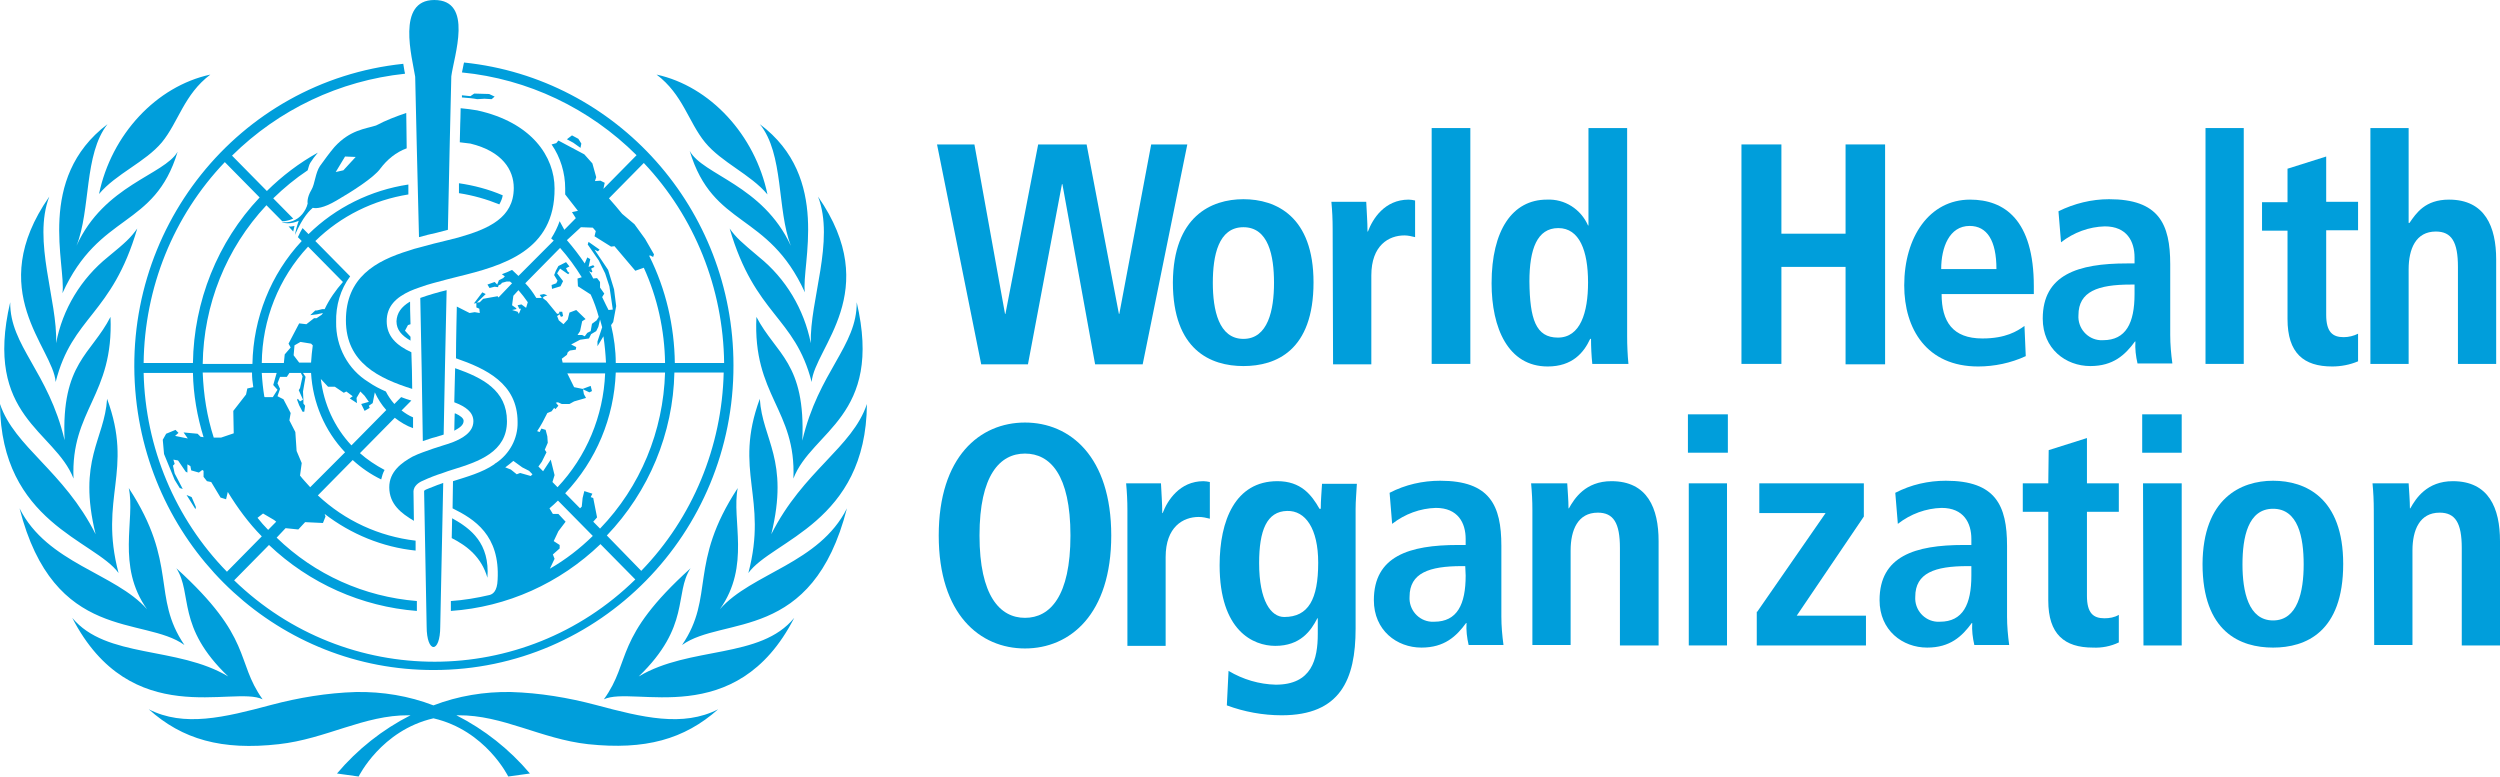 <svg width="132" height="41" viewBox="0 0 132 41" fill="none" xmlns="http://www.w3.org/2000/svg">
<g clip-path="url(#clip0_801_2118)">
<path d="M56.094 9.721H56.071L54.276 19.236H51.808L49.475 7.626H51.449L53.065 16.573H53.087L54.815 7.626H57.373L59.078 16.573H59.1L60.783 7.626H62.69L60.334 19.236H57.822L56.094 9.721Z" fill="#009EDB"/>
<path d="M65.652 10.518C67.38 10.518 69.354 11.428 69.354 14.911C69.354 18.508 67.38 19.328 65.652 19.328C63.925 19.328 61.928 18.485 61.928 14.911C61.95 11.428 63.947 10.518 65.652 10.518ZM65.652 17.893C66.954 17.893 67.268 16.368 67.268 14.934C67.268 13.5 66.976 11.997 65.652 11.997C64.328 11.997 64.037 13.5 64.037 14.934C64.037 16.368 64.351 17.893 65.652 17.893Z" fill="#009EDB"/>
<path d="M70.364 12.066C70.364 11.587 70.342 11.132 70.297 10.654H72.137C72.159 11.178 72.204 11.701 72.204 12.225H72.226C72.473 11.565 73.102 10.54 74.38 10.54C74.493 10.54 74.605 10.563 74.717 10.586V12.521C74.537 12.475 74.335 12.43 74.156 12.43C73.326 12.43 72.406 12.953 72.406 14.547V19.236H70.386L70.364 12.066Z" fill="#009EDB"/>
<path d="M75.592 6.761H77.634V19.214H75.592V6.761Z" fill="#009EDB"/>
<path d="M85.913 6.761V17.757C85.913 18.235 85.936 18.736 85.981 19.214H84.073C84.029 18.781 84.006 18.326 84.006 17.893H83.961C83.625 18.622 83.019 19.35 81.718 19.35C79.631 19.35 78.756 17.324 78.756 14.957C78.756 12.157 79.855 10.54 81.673 10.54C82.615 10.495 83.468 11.041 83.849 11.906H83.871V6.761H85.913ZM82.256 17.825C83.445 17.825 83.849 16.505 83.849 14.911C83.849 13.249 83.4 12.043 82.278 12.043C81.157 12.043 80.753 13.158 80.753 14.866C80.775 16.846 81.089 17.825 82.256 17.825Z" fill="#009EDB"/>
<path d="M91.949 7.626H94.058V12.339H97.446V7.626H99.533V19.236H97.446V14.092H94.058V19.214H91.949V7.626Z" fill="#009EDB"/>
<path d="M106.96 18.804C106.174 19.168 105.299 19.35 104.447 19.35C101.732 19.35 100.543 17.37 100.543 15.07C100.543 12.521 101.866 10.54 104.02 10.54C105.838 10.54 107.386 11.61 107.386 15.116V15.526H102.517C102.517 16.983 103.1 17.871 104.671 17.871C105.905 17.871 106.511 17.484 106.892 17.21L106.96 18.804ZM105.412 14.205C105.412 12.703 104.918 11.929 103.998 11.929C102.921 11.929 102.495 13.067 102.495 14.205H105.412Z" fill="#009EDB"/>
<path d="M108.687 11.155C109.518 10.745 110.438 10.518 111.357 10.518C113.983 10.518 114.588 11.815 114.588 13.955V17.689C114.588 18.189 114.633 18.69 114.701 19.191H112.861C112.771 18.804 112.726 18.417 112.749 18.03H112.726C112.21 18.736 111.582 19.328 110.37 19.328C109.069 19.328 107.857 18.417 107.857 16.823C107.857 14.501 109.72 13.909 112.3 13.909H112.704V13.591C112.704 12.748 112.3 11.952 111.133 11.952C110.303 11.975 109.495 12.27 108.822 12.794L108.687 11.155ZM112.681 15.025H112.502C110.774 15.025 109.742 15.389 109.742 16.641C109.697 17.324 110.213 17.916 110.886 17.962C110.931 17.962 110.998 17.962 111.043 17.962C112.255 17.962 112.704 17.051 112.704 15.526V15.025H112.681Z" fill="#009EDB"/>
<path d="M116.451 6.761H118.47V19.214H116.451V6.761Z" fill="#009EDB"/>
<path d="M120.804 8.901L122.823 8.264V10.654H124.506V12.157H122.823V16.619C122.823 17.529 123.16 17.802 123.743 17.802C124.012 17.802 124.282 17.734 124.506 17.62V19.077C124.08 19.259 123.608 19.35 123.137 19.35C121.634 19.35 120.781 18.645 120.781 16.846V12.179H119.435V10.677H120.781V8.901H120.804Z" fill="#009EDB"/>
<path d="M125.157 6.761H127.176V11.77H127.221C127.58 11.246 128.051 10.54 129.307 10.54C131.215 10.54 131.798 11.975 131.798 13.705V19.214H129.779V14.092C129.779 12.771 129.442 12.225 128.612 12.225C127.557 12.225 127.176 13.136 127.176 14.228V19.214H125.157V6.761Z" fill="#009EDB"/>
<path d="M54.119 22.31C56.498 22.31 58.674 24.108 58.674 28.274C58.674 32.44 56.498 34.239 54.119 34.239C51.741 34.239 49.565 32.44 49.565 28.274C49.565 24.108 51.741 22.31 54.119 22.31ZM54.119 32.622C55.443 32.622 56.52 31.484 56.52 28.274C56.52 25.064 55.443 23.949 54.119 23.949C52.795 23.949 51.718 25.087 51.718 28.274C51.718 31.461 52.795 32.622 54.119 32.622Z" fill="#009EDB"/>
<path d="M59.527 26.931C59.527 26.453 59.504 25.998 59.459 25.52H61.299C61.322 26.043 61.367 26.567 61.367 27.09H61.389C61.636 26.43 62.287 25.406 63.543 25.406C63.655 25.406 63.767 25.429 63.88 25.451V27.387C63.7 27.341 63.498 27.295 63.296 27.295C62.466 27.295 61.546 27.819 61.546 29.413V34.102H59.527V26.931Z" fill="#009EDB"/>
<path d="M64.867 35.422C65.63 35.878 66.482 36.128 67.358 36.151C69.265 36.151 69.579 34.808 69.579 33.465V32.645H69.556C69.22 33.305 68.659 34.102 67.335 34.102C66.168 34.102 64.396 33.305 64.396 29.845C64.396 27.477 65.226 25.406 67.447 25.406C68.681 25.406 69.242 26.112 69.669 26.863H69.736C69.736 26.407 69.781 25.975 69.803 25.543H71.643C71.621 25.998 71.576 26.43 71.576 26.886V33.192C71.576 35.878 70.768 37.767 67.672 37.767C66.684 37.767 65.697 37.585 64.777 37.244L64.867 35.422ZM67.806 32.577C69.085 32.577 69.601 31.643 69.601 29.709C69.601 27.91 68.928 26.954 67.963 26.977C66.886 26.999 66.482 28.001 66.482 29.731C66.482 31.735 67.111 32.577 67.806 32.577Z" fill="#009EDB"/>
<path d="M73.371 26.02C74.201 25.588 75.121 25.383 76.041 25.383C78.666 25.383 79.272 26.681 79.272 28.821V32.554C79.272 33.055 79.317 33.556 79.384 34.057H77.544C77.454 33.67 77.409 33.283 77.432 32.896H77.409C76.893 33.601 76.265 34.193 75.053 34.193C73.752 34.193 72.54 33.283 72.54 31.689C72.54 29.367 74.403 28.775 76.983 28.775H77.387V28.456C77.387 27.614 76.983 26.817 75.816 26.817C74.986 26.84 74.178 27.136 73.505 27.66L73.371 26.02ZM77.365 29.891H77.185C75.457 29.891 74.425 30.255 74.425 31.507C74.38 32.19 74.897 32.782 75.57 32.827C75.615 32.827 75.659 32.827 75.727 32.827C76.938 32.827 77.387 31.917 77.387 30.391L77.365 29.891Z" fill="#009EDB"/>
<path d="M80.91 26.931C80.91 26.453 80.887 25.998 80.842 25.52H82.75C82.772 25.952 82.817 26.408 82.817 26.84H82.839C83.131 26.317 83.714 25.406 85.083 25.406C86.99 25.406 87.574 26.84 87.574 28.57V34.079H85.532V28.934C85.532 27.614 85.195 27.068 84.365 27.068C83.311 27.068 82.929 27.978 82.929 29.071V34.057H80.91V26.931Z" fill="#009EDB"/>
<path d="M89.122 21.877H91.231V23.903H89.122V21.877ZM89.167 25.52H91.186V34.079H89.167V25.52Z" fill="#009EDB"/>
<path d="M92.779 32.304L96.392 27.09H92.891V25.52H98.411V27.273L94.866 32.509H98.523V34.079H92.757V32.304H92.779Z" fill="#009EDB"/>
<path d="M100.071 26.02C100.902 25.588 101.822 25.383 102.741 25.383C105.367 25.383 105.972 26.681 105.972 28.821V32.554C105.972 33.055 106.017 33.556 106.085 34.057H104.245C104.155 33.67 104.11 33.283 104.133 32.896H104.11C103.594 33.601 102.966 34.193 101.754 34.193C100.453 34.193 99.241 33.283 99.241 31.689C99.241 29.367 101.104 28.775 103.684 28.775H104.088V28.456C104.088 27.614 103.684 26.817 102.517 26.817C101.687 26.84 100.879 27.136 100.206 27.66L100.071 26.02ZM104.065 29.891H103.886C102.158 29.891 101.126 30.255 101.126 31.507C101.081 32.19 101.597 32.782 102.27 32.827C102.315 32.827 102.36 32.827 102.427 32.827C103.639 32.827 104.088 31.917 104.088 30.391V29.891H104.065Z" fill="#009EDB"/>
<path d="M108.171 23.767L110.191 23.129V25.52H111.874V27.022H110.191V31.461C110.191 32.372 110.527 32.645 111.111 32.645C111.38 32.645 111.649 32.6 111.874 32.463V33.92C111.447 34.125 110.976 34.216 110.505 34.193C109.002 34.193 108.149 33.487 108.149 31.712V27.022H106.803V25.52H108.149L108.171 23.767Z" fill="#009EDB"/>
<path d="M113.108 21.877H115.194V23.903H113.108V21.877ZM113.152 25.52H115.194V34.079H113.175L113.152 25.52Z" fill="#009EDB"/>
<path d="M120.018 25.383C121.746 25.383 123.721 26.294 123.721 29.777C123.721 33.374 121.746 34.193 120.018 34.193C118.291 34.193 116.294 33.374 116.294 29.777C116.316 26.317 118.313 25.383 120.018 25.383ZM120.018 32.759C121.32 32.759 121.634 31.234 121.634 29.8C121.634 28.365 121.342 26.863 120.018 26.863C118.695 26.863 118.403 28.365 118.403 29.8C118.403 31.234 118.717 32.759 120.018 32.759Z" fill="#009EDB"/>
<path d="M125.336 26.931C125.336 26.453 125.314 25.998 125.269 25.52H127.176C127.198 25.952 127.243 26.408 127.243 26.84H127.266C127.557 26.317 128.141 25.406 129.509 25.406C131.417 25.406 132 26.84 132 28.57V34.079H129.981V28.934C129.981 27.614 129.644 27.068 128.814 27.068C127.759 27.068 127.378 27.978 127.378 29.071V34.057H125.358L125.336 26.931Z" fill="#009EDB"/>
<path d="M37.224 7.513C38.099 8.582 39.625 9.197 40.522 10.267C39.871 7.125 37.493 4.553 34.666 3.938C36.057 4.986 36.349 6.443 37.224 7.513ZM3.298 15.48C5.25 11.178 8.145 12.088 9.379 8.013C8.661 9.243 5.497 9.766 4.039 12.976C4.802 11.064 4.42 8.15 5.677 6.556C1.885 9.425 3.5 14.023 3.298 15.48ZM6.799 25.77C7.158 27.432 6.125 29.868 7.763 32.167C6.081 30.255 2.491 29.754 1.032 26.84C2.85 33.966 7.606 32.509 9.738 34.057C7.988 31.484 9.424 29.777 6.799 25.77ZM6.26 30.255C5.206 26.271 7.068 24.882 5.654 21.058C5.52 23.22 4.084 24.268 5.048 28.206C3.366 24.86 0.763 23.607 0 21.331C0.045 27.591 5.004 28.525 6.26 30.255ZM13.866 36.925C12.408 34.876 13.395 33.715 9.312 30.004C10.187 31.37 9.289 33.078 12.049 35.718C9.356 34.102 5.609 34.785 3.814 32.622C6.911 38.632 12.341 36.174 13.866 36.925ZM33.724 35.718C36.483 33.055 35.586 31.348 36.461 30.004C32.355 33.715 33.365 34.876 31.884 36.925C33.432 36.174 38.862 38.632 41.936 32.622C40.163 34.808 36.416 34.102 33.724 35.718ZM38.009 32.167C39.647 29.868 38.615 27.455 38.952 25.77C36.326 29.777 37.762 31.484 36.012 34.057C38.166 32.509 42.901 33.966 44.718 26.84C43.26 29.754 39.692 30.255 38.009 32.167ZM31.457 37.221C29.999 36.834 28.496 36.584 26.97 36.538C25.579 36.515 24.188 36.743 22.886 37.244C21.585 36.743 20.194 36.515 18.803 36.538C17.277 36.584 15.774 36.834 14.315 37.221C11.847 37.881 9.715 38.405 7.853 37.449C9.626 39.042 11.712 39.634 14.719 39.293C17.21 39.019 19.229 37.745 21.585 37.767H21.675C20.194 38.519 18.87 39.566 17.793 40.841L18.937 41C18.937 41 20.127 38.564 22.886 37.927C25.646 38.564 26.835 41 26.835 41L27.98 40.841C26.903 39.566 25.579 38.519 24.098 37.767H24.188C26.544 37.745 28.563 39.019 31.053 39.293C34.06 39.611 36.124 39.042 37.919 37.449C36.057 38.405 33.925 37.881 31.457 37.221ZM5.834 16.732C4.824 18.713 3.231 19.168 3.411 23.243C2.558 19.623 0.516 18.258 0.539 15.958C-0.875 22.014 2.894 22.72 3.882 25.269C3.725 21.627 6.013 20.898 5.834 16.732ZM7.247 12.066C6.888 12.566 6.642 12.794 5.699 13.568C4.286 14.706 3.298 16.323 2.962 18.121C3.051 15.89 1.705 12.703 2.603 10.381C-0.875 15.367 2.805 18.349 2.939 20.17C3.814 16.687 5.901 16.664 7.247 12.066ZM42.811 18.121C42.452 16.323 41.487 14.706 40.073 13.568C39.131 12.771 38.884 12.566 38.525 12.066C39.871 16.664 41.958 16.687 42.856 20.17C42.99 18.372 46.67 15.389 43.192 10.381C44.09 12.703 42.743 15.89 42.811 18.121ZM45.773 21.331C45.01 23.63 42.407 24.86 40.724 28.206C41.689 24.268 40.253 23.22 40.118 21.058C38.705 24.882 40.567 26.271 39.513 30.255C40.769 28.525 45.728 27.591 45.773 21.331ZM39.939 16.732C39.737 20.898 42.048 21.627 41.891 25.269C42.856 22.742 46.648 22.014 45.234 15.958C45.257 18.28 43.215 19.623 42.362 23.266C42.542 19.145 40.971 18.713 39.939 16.732ZM8.549 7.513C9.424 6.443 9.715 4.986 11.107 3.938C8.257 4.553 5.879 7.103 5.228 10.244C6.125 9.174 7.674 8.56 8.549 7.513ZM36.416 7.968C37.65 12.066 40.545 11.155 42.497 15.435C42.295 14.001 43.91 9.379 40.118 6.556C41.397 8.127 41.016 11.064 41.756 12.976C40.275 9.766 37.112 9.243 36.416 7.968ZM26.544 10.313C25.803 9.994 25.018 9.789 24.233 9.675C24.233 9.857 24.233 10.017 24.233 10.199C24.973 10.313 25.691 10.518 26.364 10.791C26.454 10.631 26.521 10.472 26.544 10.313ZM25.96 5.236L26.117 5.099L25.826 4.963L25.04 4.94L24.838 5.077L24.39 5.031V5.145C24.681 5.168 24.973 5.19 25.197 5.236L25.579 5.213L25.96 5.236ZM24.479 22.219C24.479 22.082 24.3 21.946 24.053 21.832H24.008C24.008 21.946 23.986 22.469 23.986 22.742C24.277 22.583 24.479 22.446 24.479 22.219ZM15.482 12.225C15.504 12.134 15.527 12.02 15.549 11.929C15.437 11.952 15.347 11.975 15.235 11.952L15.482 12.225ZM11.87 8.56L13.709 10.426C11.488 12.771 10.232 15.913 10.187 19.168H7.584C7.629 15.184 9.155 11.405 11.87 8.56ZM10.748 23.084L10.591 23.061L10.434 22.902L9.693 22.833L9.917 23.152L9.244 23.016L9.424 22.856L9.267 22.697L8.773 22.902L8.594 23.22L8.661 23.972L9.222 25.338L9.491 25.77L9.648 25.816L9.222 24.996L9.132 24.586L9.222 24.495L9.155 24.268L9.401 24.313L9.805 24.905L9.895 24.951V24.518L10.052 24.609L10.097 24.837L10.501 24.951L10.68 24.814L10.748 24.86V25.178L10.927 25.406L11.152 25.451L11.645 26.271L11.937 26.362L12.027 25.975C12.543 26.817 13.126 27.614 13.822 28.32L11.982 30.187C9.244 27.387 7.674 23.63 7.584 19.692H10.187C10.209 20.83 10.411 21.991 10.748 23.084ZM13.306 19.669C13.306 19.919 13.328 20.17 13.373 20.443L13.059 20.511L12.991 20.83L12.318 21.695L12.341 22.879L11.668 23.107H11.286C10.927 21.991 10.748 20.853 10.703 19.669H13.306ZM13.889 27.113L14.472 27.455L14.584 27.546L14.158 27.978C13.956 27.773 13.777 27.569 13.597 27.341L13.889 27.113ZM16.267 13.022L18.107 14.888C17.726 15.321 17.389 15.799 17.142 16.323H17.008L16.738 16.391H16.649L16.379 16.641L16.738 16.596L17.052 16.527L16.985 16.619L16.716 16.801H16.581L16.177 17.119L15.796 17.074L15.235 18.144L15.347 18.349L15.033 18.713L14.988 19.168H13.822C13.844 16.869 14.719 14.684 16.267 13.022ZM18.152 20.739L18.287 20.671L18.623 20.921L18.466 21.035L18.848 21.285L18.825 21.012L19.027 20.671L19.251 20.898L19.476 21.217L19.072 21.331L19.251 21.695L19.521 21.536L19.476 21.422L19.678 21.285L19.79 20.716C19.947 21.058 20.149 21.377 20.396 21.65L18.556 23.516C17.658 22.56 17.097 21.331 16.94 20.011L17.322 20.42H17.681L18.152 20.739ZM15.504 18.759L15.549 18.235L15.863 18.053L16.424 18.144L16.514 18.235C16.469 18.531 16.447 18.849 16.424 19.145H15.796L15.504 18.759ZM14.652 20.58L14.405 20.967H13.979L13.956 20.944C13.889 20.534 13.844 20.102 13.822 19.692H14.607L14.427 20.329L14.652 20.58ZM16.379 25.725C16.2 25.52 15.998 25.315 15.841 25.11L15.931 24.45L15.661 23.812L15.594 22.811L15.28 22.196L15.347 21.809L14.966 21.081L14.652 20.921L14.786 20.534L14.652 20.238L14.786 19.897H15.145L15.28 19.692H15.886L15.976 19.874L15.841 20.489L15.774 20.602L15.998 21.103L15.841 21.194L15.729 21.058L15.684 21.103L15.796 21.399L15.976 21.741H16.065L16.11 21.422L16.02 21.308V21.103L15.998 20.671L16.133 19.897L15.998 19.692H16.424C16.514 21.263 17.142 22.742 18.219 23.881L16.379 25.725ZM32.041 28.274C34.262 25.952 35.541 22.879 35.608 19.669H38.211C38.121 23.585 36.573 27.341 33.858 30.141L32.041 28.274ZM31.323 27.546L31.525 27.318L31.323 26.294L31.188 26.248L31.278 26.066L30.852 25.93L30.762 26.294L30.717 26.749L30.627 26.84L29.842 26.043C31.48 24.313 32.422 22.059 32.512 19.669H35.115C35.025 22.765 33.813 25.702 31.682 27.91L31.323 27.546ZM29.034 30.027L29.281 29.504L29.191 29.276L29.55 28.957V28.775L29.236 28.57L29.483 28.047L29.864 27.546L29.483 27.136H29.191L29.012 26.84C29.169 26.703 29.326 26.567 29.46 26.43L31.3 28.297C30.627 28.957 29.864 29.549 29.034 30.027ZM28.675 24.882L28.428 24.632L28.608 24.381L28.855 23.881L28.765 23.744L28.922 23.38L28.899 23.038L28.81 22.697L28.585 22.628L28.496 22.811L28.361 22.765C28.563 22.469 28.742 22.128 28.899 21.809L29.124 21.718L29.259 21.536L29.326 21.604L29.483 21.422L29.348 21.263L29.46 21.24L29.662 21.331H30.066L30.313 21.194L30.941 21.012L30.829 20.807L30.784 20.557L31.121 20.716L31.256 20.648L31.188 20.375L30.762 20.534L30.313 20.443L29.954 19.715H31.951C31.861 21.968 30.964 24.108 29.438 25.725L29.169 25.451L29.281 25.087L29.079 24.268L28.675 24.882ZM27.733 14.957L29.573 13.09C29.999 13.568 30.38 14.092 30.717 14.638L30.493 14.706L30.515 15.116L31.188 15.549C31.368 15.936 31.502 16.323 31.614 16.732L31.502 16.915L31.256 17.097L31.188 17.484L31.009 17.575L30.874 17.757L30.739 17.689H30.493L30.627 17.484L30.739 16.96L30.919 16.846L30.425 16.368L30.066 16.505L29.977 16.869L29.752 17.119L29.505 16.915L29.416 16.687L29.55 16.596L29.617 16.732L29.73 16.687L29.685 16.459H29.528V16.55L29.416 16.573L28.855 15.89L28.653 15.731L28.72 15.662L28.899 15.594L28.72 15.526C28.72 15.526 28.518 15.571 28.496 15.571L28.608 15.731H28.316C28.137 15.435 27.957 15.184 27.733 14.957ZM28.024 25.133L27.463 24.973L27.284 25.042L26.97 24.791L26.678 24.677C26.835 24.564 26.97 24.45 27.105 24.336L27.576 24.677L27.935 24.86L28.114 25.042L28.024 25.133ZM27.037 16.368L27.262 16.323V16.277L27.037 16.118L27.105 15.617L27.374 15.321C27.553 15.526 27.71 15.731 27.867 15.958L27.778 16.254L27.531 16.072L27.329 16.118L27.419 16.3H27.508L27.396 16.573L27.329 16.459L27.037 16.368ZM30.156 18.189L30.627 17.939L31.098 17.871L31.211 17.643L31.48 17.484L31.592 17.256L31.682 16.869C31.727 17.006 31.749 17.142 31.794 17.279L31.547 18.03V18.28L31.861 17.757C31.929 18.212 31.974 18.69 31.996 19.145H29.707L29.662 18.941L29.932 18.736L29.977 18.599L30.089 18.508L30.403 18.462L30.425 18.326L30.156 18.189ZM30.672 11.997L31.3 12.02L31.457 12.202L31.39 12.475L32.265 13.022L32.445 12.999L33.544 14.296L33.993 14.137C34.711 15.708 35.092 17.438 35.115 19.168H32.512C32.512 18.485 32.422 17.825 32.265 17.165L32.377 17.006L32.534 16.163L32.422 15.275L32.108 14.251L31.39 13.181L31.57 13.272L31.659 13.181L31.076 12.771L31.031 12.908L31.614 13.75L31.951 14.433L32.175 15.116L32.243 15.571L32.355 16.345L32.13 16.368C32.13 16.368 31.884 15.89 31.794 15.685L31.906 15.503L31.682 15.184V14.888L31.525 14.684L31.323 14.706C31.256 14.57 31.188 14.433 31.098 14.319L31.233 14.388L31.278 14.342L31.211 14.183L31.39 14.092L31.323 14.001L31.076 14.092L31.166 13.682L31.009 13.591L30.874 13.909C30.582 13.477 30.268 13.067 29.932 12.68L30.672 11.997ZM33.993 8.605C36.685 11.451 38.189 15.23 38.234 19.168H35.631C35.608 17.21 35.16 15.275 34.285 13.523L34.307 13.477L34.486 13.568L34.531 13.431L34.06 12.612L33.499 11.838L32.849 11.291C32.624 11.018 32.4 10.745 32.153 10.472L33.993 8.605ZM22.909 35.377C31.659 35.377 38.75 28.16 38.727 19.282C38.727 11.041 32.579 4.143 24.502 3.301L24.479 3.392C24.457 3.551 24.412 3.688 24.39 3.825C27.867 4.166 31.121 5.714 33.611 8.195L31.861 9.971L31.929 9.652L31.704 9.539L31.413 9.561L31.48 9.356L31.278 8.628L30.852 8.15L29.483 7.421L29.371 7.558L29.124 7.626C29.595 8.309 29.842 9.129 29.842 9.948C29.842 10.062 29.842 10.153 29.842 10.267L30.515 11.132L30.201 11.2L30.403 11.519L29.797 12.134L29.55 11.678C29.438 11.997 29.281 12.316 29.102 12.589L29.236 12.703L27.374 14.57C27.262 14.456 27.149 14.365 27.037 14.251C26.858 14.342 26.678 14.41 26.499 14.479L26.656 14.592L26.566 14.684L26.342 14.797L26.252 15.025L26.117 14.888L25.736 15.025L25.848 15.207L26.117 15.139L26.297 15.162L26.319 15.07L26.454 15.002L26.499 14.934L26.745 14.866H26.925L27.037 14.957L26.319 15.708L26.274 15.64L25.512 15.776L25.332 15.958L25.175 15.981L25.646 15.526L25.467 15.435L25.018 16.027L25.152 16.004V16.232L25.309 16.3L25.332 16.527L25.063 16.482L24.794 16.527L24.12 16.186C24.12 16.186 24.076 18.007 24.076 18.918C25.646 19.464 27.329 20.238 27.329 22.287C27.351 23.152 26.903 23.972 26.185 24.45L26.14 24.473L26.095 24.518C25.467 24.951 24.636 25.178 23.918 25.406L23.896 26.84C25.04 27.409 26.409 28.252 26.274 30.619C26.252 31.211 26.027 31.37 25.848 31.416C25.175 31.575 24.479 31.689 23.806 31.735C23.806 31.917 23.806 32.099 23.806 32.258C26.768 32.053 29.55 30.801 31.704 28.73L33.544 30.596C27.643 36.379 18.287 36.379 12.363 30.642L14.203 28.775C16.334 30.801 19.094 32.031 22.011 32.258C22.011 32.099 22.011 31.917 22.011 31.735C19.229 31.507 16.626 30.346 14.607 28.388L15.078 27.887L15.751 27.956L16.11 27.569L17.052 27.614L17.187 27.273L17.142 27.136C18.533 28.206 20.194 28.889 21.944 29.071C21.944 28.866 21.944 28.684 21.944 28.547C20.014 28.32 18.219 27.5 16.783 26.157L18.623 24.29C19.072 24.7 19.566 25.042 20.127 25.315C20.171 25.133 20.216 24.973 20.306 24.814C19.835 24.564 19.386 24.268 19.005 23.926L20.845 22.059C21.136 22.287 21.473 22.492 21.809 22.606C21.809 22.424 21.809 22.219 21.809 22.037C21.585 21.946 21.383 21.809 21.203 21.672L21.72 21.149C21.54 21.103 21.36 21.035 21.181 20.967L20.822 21.331C20.642 21.126 20.485 20.898 20.373 20.671C20.059 20.534 19.745 20.375 19.453 20.17C18.376 19.51 17.726 18.303 17.748 17.006C17.726 16.14 17.973 15.275 18.488 14.592L16.649 12.726C17.995 11.405 19.723 10.563 21.562 10.267C21.562 10.085 21.562 9.903 21.562 9.743C19.588 10.039 17.726 10.95 16.29 12.361L15.976 12.043C15.908 12.157 15.819 12.316 15.729 12.521L15.931 12.726C14.293 14.479 13.373 16.801 13.328 19.214H10.703C10.748 16.095 11.937 13.113 14.068 10.836L14.899 11.678C14.943 11.678 14.966 11.678 15.011 11.678C15.168 11.656 15.347 11.61 15.482 11.542L14.427 10.472C14.988 9.926 15.594 9.425 16.245 8.992C16.29 8.856 16.312 8.719 16.379 8.605C16.492 8.423 16.626 8.241 16.783 8.059C15.796 8.605 14.899 9.288 14.091 10.085L12.251 8.218C14.719 5.782 17.928 4.257 21.383 3.893C21.383 3.825 21.36 3.779 21.36 3.779C21.338 3.642 21.316 3.529 21.293 3.369C12.565 4.28 6.26 12.179 7.18 21.012C8.033 29.185 14.809 35.4 22.909 35.377ZM30.695 7.581L30.538 7.33L30.201 7.148L29.932 7.353L30.268 7.535L30.65 7.808L30.695 7.581ZM29.124 15.048L29.146 15.253L29.595 15.116L29.73 14.843L29.416 14.433L29.573 14.183L29.999 14.479L30.066 14.41L29.977 14.342L29.887 14.16L30.066 14.069L29.887 13.841L29.483 14.046L29.348 14.296L29.259 14.524L29.438 14.82L29.371 14.957L29.124 15.048ZM10.321 26.886L10.344 26.772L10.119 26.248L9.85 26.134L10.321 26.886ZM20.934 16.96C20.934 17.415 21.203 17.711 21.675 17.985C21.675 17.985 21.675 17.916 21.675 17.78L21.383 17.461L21.54 17.165L21.675 17.119C21.652 16.596 21.652 16.027 21.652 15.936H21.63C21.181 16.209 20.957 16.527 20.934 16.96Z" fill="#009EDB"/>
<path d="M23.851 28.411C24.659 28.821 25.422 29.413 25.736 30.505C25.87 28.684 24.861 27.91 23.873 27.364L23.851 28.411Z" fill="#009EDB"/>
<path d="M29.281 9.948C29.281 8.287 28.092 6.465 25.197 5.828C24.906 5.782 24.614 5.737 24.322 5.714C24.322 5.964 24.3 6.534 24.3 6.534C24.3 6.716 24.277 7.376 24.277 7.513C24.457 7.535 24.659 7.558 24.838 7.581C26.521 7.991 27.127 8.969 27.127 9.926C27.127 11.496 25.803 12.088 24.188 12.544L23.649 12.68C23.155 12.794 22.64 12.931 22.146 13.067C21.966 13.113 21.787 13.158 21.607 13.226C19.812 13.773 18.264 14.661 18.264 16.915C18.264 19.168 20.037 19.988 21.764 20.534C21.764 19.897 21.742 19.236 21.72 18.599C20.934 18.235 20.418 17.757 20.418 16.96C20.418 16.163 20.912 15.708 21.652 15.367C21.809 15.298 21.989 15.23 22.191 15.162C22.617 15.002 23.111 14.888 23.604 14.752L24.143 14.615C26.566 14.023 29.303 13.249 29.281 9.948Z" fill="#009EDB"/>
<path d="M20.553 25.725C20.553 26.635 21.203 27.113 21.854 27.5C21.854 27.341 21.832 25.952 21.832 25.93C21.854 25.656 22.101 25.474 22.325 25.383C22.662 25.224 23.021 25.087 23.38 24.973C23.582 24.905 23.739 24.837 23.918 24.791C25.242 24.381 26.768 23.881 26.768 22.241C26.768 20.602 25.467 19.942 24.031 19.441C24.008 19.965 24.008 20.716 23.986 21.24C24.592 21.468 24.995 21.764 24.995 22.241C24.995 22.833 24.39 23.152 23.941 23.334C23.761 23.403 23.492 23.494 23.402 23.516C23.043 23.63 22.684 23.744 22.325 23.881C22.146 23.949 21.966 24.017 21.787 24.108C21.203 24.427 20.553 24.905 20.553 25.725Z" fill="#009EDB"/>
<path d="M21.45 5.964C20.912 6.147 20.373 6.351 19.857 6.625C19.296 6.807 18.488 6.852 17.658 7.763C17.389 8.082 17.142 8.423 16.895 8.765C16.649 9.129 16.626 9.721 16.447 10.017C16.177 10.472 16.245 10.745 16.245 10.745C16.2 10.95 16.088 11.155 15.953 11.314C15.684 11.633 15.28 11.792 14.876 11.724C15.258 11.906 15.774 11.656 15.774 11.656C15.684 11.906 15.617 12.157 15.572 12.407C15.998 11.428 16.379 11.087 16.514 10.973C16.694 11.018 17.075 10.996 17.77 10.586C18.556 10.13 19.745 9.379 20.082 8.901C20.441 8.423 20.912 8.036 21.473 7.831C21.473 7.148 21.45 6.511 21.45 5.964ZM18.13 8.992L17.726 9.083L18.219 8.264L18.78 8.287L18.13 8.992Z" fill="#009EDB"/>
<path d="M23.088 25.611C23.021 25.634 22.819 25.725 22.684 25.77C22.55 25.816 22.393 25.884 22.393 25.93C22.393 25.93 22.527 32.941 22.527 33.078C22.527 34.512 23.245 34.535 23.245 33.078C23.245 32.987 23.402 25.497 23.402 25.497C23.402 25.497 23.2 25.565 23.088 25.611Z" fill="#009EDB"/>
<path d="M22.325 23.289C22.55 23.22 22.774 23.129 22.976 23.084C23.133 23.038 23.268 22.993 23.425 22.947C23.425 22.515 23.559 16.414 23.582 15.321C23.111 15.435 22.64 15.571 22.191 15.731C22.213 16.55 22.325 22.628 22.325 23.289Z" fill="#009EDB"/>
<path d="M22.931 0C20.912 0 21.764 3.051 21.922 4.052C21.922 4.098 22.078 10.95 22.123 12.521C22.438 12.43 22.729 12.361 23.043 12.293L23.649 12.134C23.672 10.609 23.829 4.075 23.829 4.029C23.963 2.982 25.018 0 22.931 0Z" fill="#009EDB"/>
</g>
<defs>
<clipPath id="clip0_801_2118">
<rect width="132" height="41" fill="white"/>
</clipPath>
</defs>
</svg>
